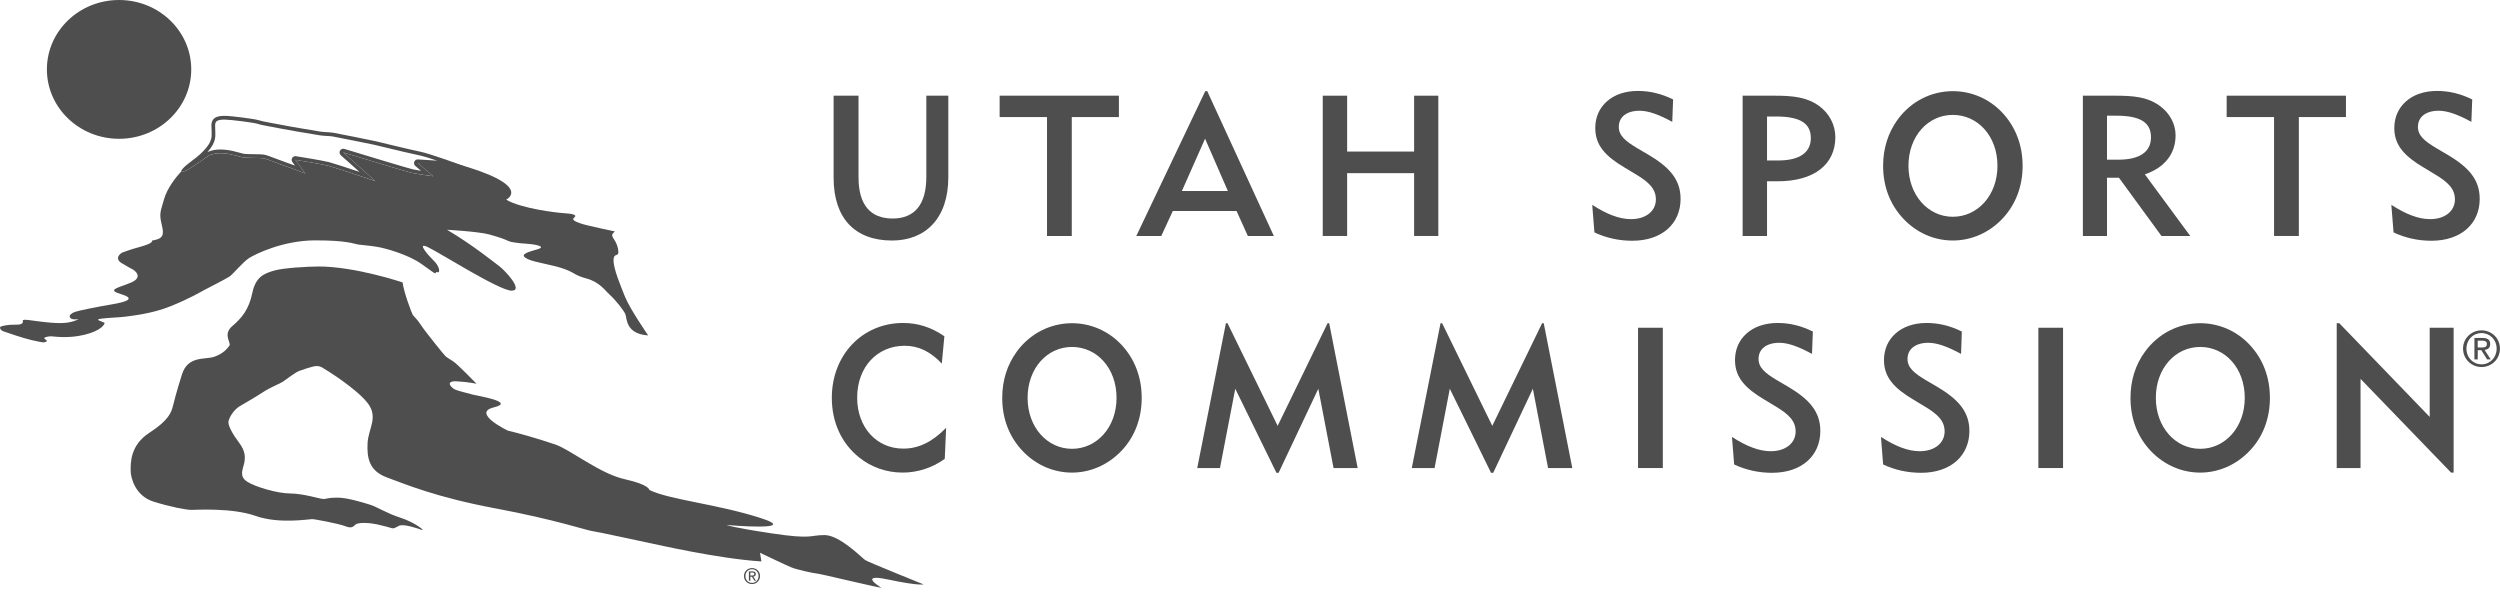 <svg width="206" height="49" viewBox="0 0 206 49" fill="none" xmlns="http://www.w3.org/2000/svg">
<g clip-path="url(#clip0_269_210)">
<path d="M15.759 5.718C15.759 8.876 13.096 11.437 9.811 11.437C6.526 11.437 3.864 8.877 3.864 5.718C3.864 2.559 6.526 0 9.811 0C13.096 0 15.759 2.56 15.759 5.718Z" fill="#4E4E4E"/>
<path d="M26.224 21.96C25.424 21.96 23.307 22.074 22.564 22.303C21.821 22.532 21.077 22.76 20.792 24.133C20.506 25.505 19.934 26.192 19.133 26.878C18.333 27.564 19.076 28.25 18.905 28.479C18.733 28.708 18.428 29.127 17.666 29.394C16.903 29.661 15.493 29.28 14.997 30.843C14.501 32.407 14.349 33.092 14.234 33.512C14.12 33.932 13.929 34.618 12.328 35.647C10.727 36.676 10.765 38.125 10.765 38.773C10.765 39.421 11.184 40.87 12.633 41.328C14.082 41.785 15.378 42.015 15.76 42.015C16.142 42.015 19.115 41.824 21.059 42.51C23.003 43.196 25.443 42.776 25.71 42.776C25.977 42.776 27.922 43.157 28.417 43.348C28.913 43.539 29.056 43.462 29.284 43.234C29.513 43.006 30.542 43.09 31.057 43.205C31.572 43.321 32.115 43.463 32.287 43.52C32.459 43.578 32.545 43.492 32.888 43.321C33.231 43.148 34.375 43.52 34.747 43.663C35.119 43.807 34.232 43.063 33.003 42.662C31.773 42.262 31.116 41.776 30.458 41.576C29.8 41.375 28.6 41.004 27.799 41.004C26.998 41.004 26.912 41.118 26.655 41.118C26.398 41.118 24.967 40.661 23.91 40.661C22.853 40.661 21.022 40.117 20.364 39.688C19.706 39.259 19.992 38.716 20.107 38.23C20.221 37.744 20.25 37.201 19.707 36.485C19.164 35.77 18.821 35.113 18.821 34.798C18.821 34.483 19.25 33.769 19.736 33.483C20.222 33.197 21.022 32.739 21.68 32.31C22.338 31.881 23.052 31.624 23.31 31.452C23.567 31.28 24.339 30.68 24.654 30.565C24.968 30.451 25.483 30.279 25.626 30.251C25.769 30.222 26.141 30.051 26.541 30.28C26.941 30.509 29.286 31.967 30.258 33.167C31.23 34.368 30.344 35.312 30.287 36.513C30.23 37.713 30.401 38.801 31.888 39.343C33.375 39.887 35.92 40.973 40.809 41.888C45.699 42.803 48.415 43.718 48.729 43.747C49.044 43.775 52.961 44.633 53.533 44.747C54.105 44.862 59.165 46.035 62.74 46.263L62.625 45.548C62.625 45.548 64.713 46.549 65.199 46.749C65.685 46.95 67.029 47.235 67.343 47.265C67.658 47.293 71.775 48.294 72.633 48.437C72.633 48.437 70.603 47.208 73.176 47.751C75.75 48.294 76.093 48.15 76.093 48.15C76.093 48.15 71.546 46.321 71.29 46.149C71.032 45.977 69.202 44.09 67.944 44.09C66.686 44.09 66.972 44.462 63.569 43.947C60.166 43.433 59.88 43.261 59.88 43.261C59.88 43.261 66.2 43.805 62.597 42.66C58.994 41.517 55.135 41.173 53.505 40.372C53.505 40.372 53.533 39.943 51.475 39.486C49.416 39.028 47.014 37.055 45.756 36.626C44.498 36.197 42.611 35.653 41.839 35.482C41.839 35.482 38.808 34.024 40.696 33.566C42.583 33.109 39.18 32.594 38.923 32.508C38.666 32.422 37.865 32.251 37.522 32.108C37.179 31.965 36.635 31.365 37.636 31.422C38.637 31.479 39.266 31.622 39.266 31.622C39.266 31.622 37.665 29.964 37.322 29.763C36.979 29.563 36.808 29.42 36.722 29.363C36.636 29.306 34.978 27.247 34.691 26.79C34.406 26.332 34.091 26.075 34.005 25.932C33.919 25.789 33.261 24.045 33.176 23.273C33.176 23.273 29.287 21.957 26.228 21.957L26.224 21.96Z" fill="#4E4E4E"/>
<path d="M51.515 24.49C51.143 23.547 50.543 22.16 50.557 21.431C50.572 20.702 51.101 21.345 50.915 20.459C50.729 19.573 50.114 19.487 50.672 19.072C50.672 19.072 48.285 18.571 47.898 18.429C47.512 18.286 47.04 18.143 47.312 17.928C47.584 17.714 47.227 17.614 46.526 17.57C45.825 17.528 42.966 17.184 41.708 16.455C41.708 16.455 44.124 15.268 37.362 13.424C37.321 13.413 37.282 13.403 37.241 13.392L34.422 13.438L35.7 14.525C35.7 14.525 34.404 14.354 33.908 14.239C33.413 14.125 28.285 12.562 28.285 12.562L30.935 14.926C30.935 14.926 27.656 13.82 27.084 13.668C26.512 13.516 24.339 13.173 24.339 13.173L25.159 14.297C25.159 14.297 23.882 13.802 23.463 13.668C23.044 13.534 21.976 13.077 21.671 13.039C21.366 13.001 20.276 13.027 20.009 12.97C19.742 12.913 19.031 12.677 18.459 12.639C18.018 12.61 17.706 12.62 17.249 12.796C17.174 12.825 15.891 13.768 15.447 13.997C15.183 14.134 14.983 14.201 14.935 14.153L14.847 14.222C14.504 14.603 13.78 15.48 13.513 16.433C13.246 17.386 13.093 17.577 13.322 18.492C13.551 19.407 13.436 19.673 12.522 19.826C12.522 19.826 12.713 20.017 11.606 20.322C10.501 20.627 10.425 20.703 10.158 20.78C9.891 20.856 9.395 21.314 10.044 21.695C10.692 22.076 10.768 22.114 10.921 22.19C11.073 22.266 11.874 22.838 10.768 23.296C9.662 23.753 8.747 23.868 10.005 24.249C11.263 24.631 10.31 24.897 9.167 25.088C8.023 25.279 6.479 25.593 6.184 25.698C5.889 25.803 5.741 25.965 5.741 26.036C5.741 26.107 5.741 26.408 6.471 26.294C6.471 26.294 5.97 26.623 4.955 26.623C3.94 26.623 2.624 26.394 2.324 26.366C2.024 26.337 1.909 26.352 1.881 26.395C1.852 26.438 2.053 26.767 1.324 26.753C0.595 26.738 0.266 26.853 0.094 26.896C-0.077 26.939 0.008 27.197 0.266 27.296C0.523 27.396 2.067 27.911 2.611 28.026C3.154 28.14 3.454 28.212 3.554 28.212C3.654 28.212 4.055 28.155 3.74 27.969C3.425 27.783 4.026 27.711 4.212 27.711C4.398 27.711 5.584 27.925 6.972 27.582C8.359 27.239 8.616 26.724 8.616 26.624C8.616 26.524 7.701 26.353 8.273 26.267C8.845 26.181 9.961 26.152 10.304 26.095C10.647 26.038 12.42 25.895 14.049 25.237C15.679 24.579 16.509 24.065 16.809 23.908C17.109 23.75 18.653 22.965 18.925 22.779C19.197 22.593 20.011 21.592 20.526 21.264C21.041 20.935 23.329 19.806 25.987 19.806C28.645 19.806 29.218 20.106 29.504 20.149C29.79 20.192 30.333 20.221 31.048 20.335C31.763 20.449 33.65 20.978 34.751 21.765C35.852 22.551 35.866 22.594 35.909 22.465C35.952 22.336 36.095 22.522 36.167 22.393C36.238 22.264 36.124 21.85 35.752 21.492C35.38 21.135 34.294 19.934 35.195 20.334C36.096 20.734 41.128 23.951 42.158 23.951C43.188 23.951 41.572 22.25 41.143 21.935C40.714 21.62 39.042 20.248 36.84 18.933C36.84 18.933 39.413 19.076 40.314 19.319C41.215 19.562 41.701 19.762 41.901 19.862C42.101 19.962 42.802 20.048 43.302 20.076C43.802 20.105 45.289 20.277 44.174 20.577C43.059 20.877 42.902 21.063 43.488 21.349C44.074 21.635 45.532 21.806 46.504 22.164C47.476 22.521 47.248 22.65 48.334 22.95C49.42 23.25 49.821 23.908 50.25 24.294C50.679 24.68 51.408 25.566 51.537 25.909C51.666 26.252 51.551 27.51 53.41 27.639C53.41 27.639 51.895 25.438 51.523 24.493L51.515 24.49Z" fill="#4E4E4E"/>
<path d="M18.522 9.856C19.004 9.856 20.926 10.102 21.227 10.203C21.474 10.286 21.859 10.356 22.346 10.445C22.587 10.489 22.852 10.538 23.133 10.594C23.872 10.742 24.983 10.923 25.718 11.044C26.021 11.094 26.249 11.131 26.339 11.148C26.513 11.181 26.713 11.191 26.906 11.201C27.08 11.21 27.26 11.219 27.413 11.245C27.745 11.3 30.457 11.85 30.832 11.929C30.955 11.955 31.324 12.044 31.792 12.158C32.669 12.371 33.871 12.662 34.495 12.787C34.838 12.856 35.427 13.038 36.03 13.239L34.442 13.135H34.422C34.298 13.135 34.186 13.209 34.139 13.325C34.089 13.447 34.124 13.587 34.224 13.673L34.694 14.072C34.416 14.028 34.146 13.982 33.976 13.942C33.592 13.854 30.143 12.81 28.373 12.27C28.343 12.261 28.314 12.257 28.284 12.257C28.176 12.257 28.073 12.315 28.018 12.413C27.948 12.538 27.974 12.695 28.081 12.791L29.621 14.164C28.653 13.842 27.49 13.46 27.163 13.373C26.582 13.218 24.476 12.885 24.387 12.871C24.371 12.868 24.355 12.867 24.339 12.867C24.234 12.867 24.134 12.921 24.078 13.013C24.013 13.119 24.019 13.253 24.092 13.352L24.305 13.644C24.01 13.534 23.72 13.429 23.555 13.376C23.408 13.329 23.165 13.236 22.909 13.137C22.322 12.911 21.921 12.761 21.708 12.734C21.556 12.715 21.274 12.711 20.947 12.706C20.628 12.701 20.191 12.695 20.072 12.669C20.005 12.655 19.908 12.628 19.792 12.596C19.448 12.503 18.929 12.361 18.479 12.331C18.343 12.322 18.234 12.318 18.135 12.318C17.783 12.318 17.485 12.375 17.138 12.508C17.124 12.513 17.112 12.519 17.095 12.528C17.509 12.067 17.623 11.768 17.695 11.518C17.764 11.276 17.748 10.917 17.734 10.601C17.73 10.504 17.726 10.416 17.726 10.348C17.726 10.013 17.846 9.853 18.526 9.853M18.526 9.547C18.031 9.547 17.421 9.604 17.421 10.348C17.421 10.615 17.478 11.168 17.402 11.435C17.325 11.702 17.192 12.045 16.506 12.693C16.098 13.078 15.373 13.537 15.076 13.875C14.894 14.083 14.885 14.168 14.983 14.168C15.07 14.168 15.24 14.102 15.447 13.994C15.89 13.766 17.173 12.822 17.248 12.793C17.586 12.663 17.845 12.623 18.135 12.623C18.237 12.623 18.344 12.628 18.459 12.636C19.031 12.674 19.742 12.91 20.009 12.967C20.276 13.024 21.367 12.998 21.671 13.036C21.976 13.074 23.044 13.532 23.463 13.665C23.883 13.798 25.159 14.294 25.159 14.294L24.339 13.17C24.339 13.17 26.512 13.513 27.084 13.665C27.656 13.817 30.935 14.923 30.935 14.923L28.285 12.559C28.285 12.559 33.413 14.122 33.908 14.236C34.404 14.351 35.7 14.522 35.7 14.522L34.422 13.435L38.216 13.683C38.216 13.683 35.509 12.672 34.556 12.482C33.603 12.291 31.258 11.7 30.896 11.624C30.534 11.547 27.808 10.995 27.465 10.938C27.122 10.881 26.702 10.899 26.398 10.842C26.093 10.785 24.244 10.499 23.195 10.289C22.361 10.123 21.67 10.023 21.327 9.908C20.984 9.794 19.021 9.546 18.525 9.546L18.526 9.547Z" fill="#4E4E4E"/>
<path d="M61.966 46.808C62.326 46.808 62.628 47.092 62.628 47.464C62.628 47.844 62.326 48.127 61.966 48.127C61.604 48.127 61.301 47.844 61.301 47.464C61.301 47.092 61.604 46.808 61.966 46.808ZM61.966 48.031C62.271 48.031 62.507 47.786 62.507 47.464C62.507 47.149 62.271 46.904 61.966 46.904C61.657 46.904 61.421 47.148 61.421 47.464C61.421 47.786 61.657 48.031 61.966 48.031ZM61.708 47.081H62.007C62.19 47.081 62.277 47.153 62.277 47.301C62.277 47.44 62.189 47.498 62.074 47.512L62.295 47.852H62.166L61.956 47.521H61.829V47.852H61.709L61.708 47.081ZM61.828 47.422H61.953C62.059 47.422 62.156 47.417 62.156 47.296C62.156 47.193 62.068 47.177 61.987 47.177H61.829L61.828 47.422Z" fill="#4E4E4E"/>
<path d="M70.744 14.627C70.744 16.864 71.71 18.006 73.554 18.006C75.366 18.006 76.329 16.848 76.329 14.58V7.885H78.141V14.612C78.141 17.991 76.262 19.819 73.503 19.819C70.482 19.819 68.689 18.022 68.689 14.644V7.885H70.743V14.627H70.744Z" fill="#4E4E4E"/>
<path d="M88.314 19.444H86.274V9.646H82.37V7.884H92.199V9.646H88.315L88.314 19.444Z" fill="#4E4E4E"/>
<path d="M93.631 19.444L99.313 7.511H99.477L104.964 19.444H102.822L101.893 17.386H96.639L95.689 19.444H93.631ZM101.176 15.738L99.298 11.428L97.388 15.738H101.176Z" fill="#4E4E4E"/>
<path d="M108.994 7.885H111.005V12.488H116.523V7.885H118.518V19.444H116.523V14.268H111.005V19.444H108.994V7.885Z" fill="#4E4E4E"/>
<path d="M134.403 18.057C135.658 18.057 136.445 17.356 136.445 16.44C136.445 15.575 135.9 15.021 134.746 14.336L133.881 13.814C132.276 12.867 131.449 11.967 131.449 10.548C131.449 8.767 132.836 7.493 134.957 7.493C135.97 7.493 136.898 7.723 137.864 8.194L137.794 10.041C136.718 9.452 135.837 9.125 135.104 9.125C134.006 9.125 133.389 9.667 133.389 10.45C133.389 11.167 133.911 11.623 134.972 12.247L135.806 12.734C137.568 13.778 138.48 14.791 138.48 16.393C138.48 18.4 136.983 19.838 134.497 19.838C133.406 19.838 132.346 19.608 131.379 19.148L131.2 16.88C132.392 17.648 133.421 18.057 134.403 18.057Z" fill="#4E4E4E"/>
<path d="M143.593 7.885H146.274C147.755 7.885 148.901 8.014 149.876 8.719C150.741 9.339 151.232 10.302 151.232 11.299C151.232 13.516 149.533 14.939 146.469 14.939H145.604V19.444H143.593V7.885ZM146.516 13.224C148.309 13.224 149.212 12.554 149.212 11.377C149.212 10.106 148.246 9.6 146.336 9.6H145.603V13.224H146.515H146.516Z" fill="#4E4E4E"/>
<path d="M156.361 9.861C157.452 8.357 159.136 7.511 160.913 7.511C162.433 7.511 163.906 8.131 164.981 9.273C166.072 10.431 166.664 11.95 166.664 13.665C166.664 15.38 166.072 16.896 164.981 18.041C163.89 19.183 162.432 19.818 160.913 19.818C159.394 19.818 157.959 19.198 156.867 18.056C155.76 16.895 155.168 15.394 155.168 13.664C155.168 12.226 155.581 10.936 156.361 9.86V9.861ZM160.913 17.862C162.955 17.862 164.591 16.097 164.591 13.665C164.591 11.214 162.97 9.468 160.913 9.468C158.856 9.468 157.257 11.233 157.257 13.665C157.257 16.081 158.878 17.862 160.913 17.862Z" fill="#4E4E4E"/>
<path d="M171.629 7.885H174.303C175.776 7.885 176.914 7.982 177.912 8.684C178.777 9.288 179.268 10.204 179.268 11.151C179.268 12.667 178.371 13.813 176.735 14.366L180.476 19.444H178.106L174.599 14.643H173.617V19.444H171.629V7.885ZM174.552 13.158C176.345 13.158 177.241 12.488 177.241 11.314C177.241 10.04 176.282 9.533 174.372 9.533H173.616V13.158H174.551H174.552Z" fill="#4E4E4E"/>
<path d="M189.424 19.444H187.382V9.646H183.477V7.884H193.306V9.646H189.424V19.444Z" fill="#4E4E4E"/>
<path d="M200.251 18.057C201.506 18.057 202.286 17.356 202.286 16.44C202.286 15.575 201.748 15.021 200.594 14.336L199.729 13.814C198.124 12.867 197.29 11.967 197.29 10.548C197.29 8.767 198.685 7.493 200.805 7.493C201.818 7.493 202.746 7.723 203.712 8.194L203.642 10.041C202.566 9.452 201.685 9.125 200.952 9.125C199.853 9.125 199.237 9.667 199.237 10.45C199.237 11.167 199.759 11.623 200.82 12.247L201.654 12.734C203.416 13.778 204.328 14.791 204.328 16.393C204.328 18.4 202.831 19.838 200.345 19.838C199.254 19.838 198.193 19.608 197.227 19.148L197.047 16.88C198.24 17.648 199.268 18.057 200.25 18.057H200.251Z" fill="#4E4E4E"/>
<path d="M74.372 38.941C73.047 38.941 71.792 38.499 70.779 37.683C69.357 36.543 68.542 34.812 68.542 32.786C68.542 29.228 71.071 26.613 74.419 26.613C75.643 26.613 76.754 26.975 77.817 27.708L77.603 29.96C76.687 28.981 75.693 28.491 74.551 28.491C72.298 28.491 70.631 30.221 70.631 32.77C70.631 35.202 72.217 36.966 74.435 36.966C75.726 36.966 76.836 36.394 77.962 35.252L77.848 37.813C76.819 38.548 75.627 38.941 74.372 38.941Z" fill="#4E4E4E"/>
<path d="M83.775 28.982C84.868 27.482 86.549 26.632 88.332 26.632C89.85 26.632 91.317 27.252 92.394 28.394C93.491 29.555 94.076 31.071 94.076 32.786C94.076 34.501 93.49 36.02 92.394 37.162C91.301 38.305 89.85 38.942 88.332 38.942C86.814 38.942 85.376 38.321 84.28 37.18C83.173 36.021 82.583 34.517 82.583 32.787C82.583 31.349 82.993 30.059 83.776 28.983L83.775 28.982ZM88.332 36.982C90.372 36.982 92.003 35.218 92.003 32.786C92.003 30.338 90.389 28.589 88.332 28.589C86.275 28.589 84.674 30.354 84.674 32.786C84.674 35.202 86.29 36.982 88.332 36.982Z" fill="#4E4E4E"/>
<path d="M101.015 26.632H101.147L105.278 35.089L109.393 26.632H109.525L111.872 38.567H109.884L108.629 32.033L105.357 38.958H105.178L101.786 32.033L100.525 38.567H98.652L101.015 26.632Z" fill="#4E4E4E"/>
<path d="M118.7 26.632H118.832L122.963 35.089L127.071 26.632H127.203L129.557 38.567H127.562L126.307 32.033L123.041 38.958H122.862L119.464 32.033L118.209 38.567H116.331L118.7 26.632Z" fill="#4E4E4E"/>
<path d="M134.975 27.006H137.017V38.567H134.975V27.006Z" fill="#4E4E4E"/>
<path d="M145.918 37.179C147.173 37.179 147.96 36.476 147.96 35.56C147.96 34.695 147.415 34.141 146.261 33.456L145.396 32.934C143.791 31.987 142.964 31.087 142.964 29.668C142.964 27.887 144.352 26.613 146.472 26.613C147.485 26.613 148.413 26.843 149.379 27.318L149.309 29.162C148.233 28.573 147.352 28.246 146.619 28.246C145.52 28.246 144.904 28.787 144.904 29.571C144.904 30.288 145.426 30.744 146.487 31.368L147.321 31.855C149.083 32.899 149.995 33.913 149.995 35.514C149.995 37.522 148.498 38.959 146.012 38.959C144.921 38.959 143.86 38.728 142.894 38.273L142.714 36.002C143.907 36.77 144.935 37.18 145.917 37.18L145.918 37.179Z" fill="#4E4E4E"/>
<path d="M158.194 37.179C159.449 37.179 160.236 36.476 160.236 35.56C160.236 34.695 159.698 34.141 158.537 33.456L157.672 32.934C156.074 31.987 155.24 31.087 155.24 29.668C155.24 27.887 156.627 26.613 158.748 26.613C159.761 26.613 160.689 26.843 161.655 27.318L161.592 29.162C160.509 28.573 159.628 28.246 158.895 28.246C157.804 28.246 157.18 28.787 157.18 29.571C157.18 30.288 157.702 30.744 158.763 31.368L159.597 31.855C161.359 32.899 162.278 33.913 162.278 35.514C162.278 37.522 160.774 38.959 158.295 38.959C157.196 38.959 156.136 38.728 155.17 38.273L154.991 36.002C156.183 36.77 157.212 37.179 158.194 37.179Z" fill="#4E4E4E"/>
<path d="M167.961 27.006H169.996V38.567H167.961V27.006Z" fill="#4E4E4E"/>
<path d="M176.745 28.982C177.836 27.482 179.52 26.632 181.297 26.632C182.817 26.632 184.282 27.252 185.358 28.394C186.457 29.555 187.041 31.071 187.041 32.786C187.041 34.501 186.456 36.02 185.358 37.162C184.267 38.305 182.817 38.942 181.297 38.942C179.777 38.942 178.343 38.321 177.244 37.18C176.137 36.021 175.552 34.517 175.552 32.787C175.552 31.349 175.958 30.058 176.745 28.982ZM181.297 36.982C183.339 36.982 184.968 35.218 184.968 32.786C184.968 30.338 183.354 28.589 181.297 28.589C179.24 28.589 177.641 30.354 177.641 32.786C177.641 35.202 179.254 36.982 181.297 36.982Z" fill="#4E4E4E"/>
<path d="M192.545 26.632H192.756L200.207 34.353V27.007H202.179V38.942H201.969L194.509 31.22V38.568H192.545V26.632Z" fill="#4E4E4E"/>
<path d="M204.478 27.221C205.308 27.221 205.996 27.871 205.996 28.722C205.996 29.593 205.307 30.243 204.478 30.243C203.653 30.243 202.955 29.593 202.955 28.722C202.955 27.871 203.653 27.221 204.478 27.221ZM204.478 30.02C205.178 30.02 205.724 29.465 205.724 28.723C205.724 28 205.177 27.445 204.478 27.445C203.774 27.445 203.235 28 203.235 28.723C203.235 29.466 203.774 30.02 204.478 30.02ZM203.892 27.848H204.576C204.995 27.848 205.191 28.013 205.191 28.35C205.191 28.67 204.986 28.804 204.728 28.833L205.234 29.614H204.938L204.459 28.854H204.165V29.614H203.893V27.847L203.892 27.848ZM204.164 28.632H204.449C204.696 28.632 204.919 28.618 204.919 28.341C204.919 28.104 204.714 28.071 204.531 28.071H204.163V28.632H204.164Z" fill="#4E4E4E"/>
</g>
<defs>
<clipPath id="clip0_269_210">
<rect width="205.997" height="48.438" fill="white"/>
</clipPath>
</defs>
</svg>
